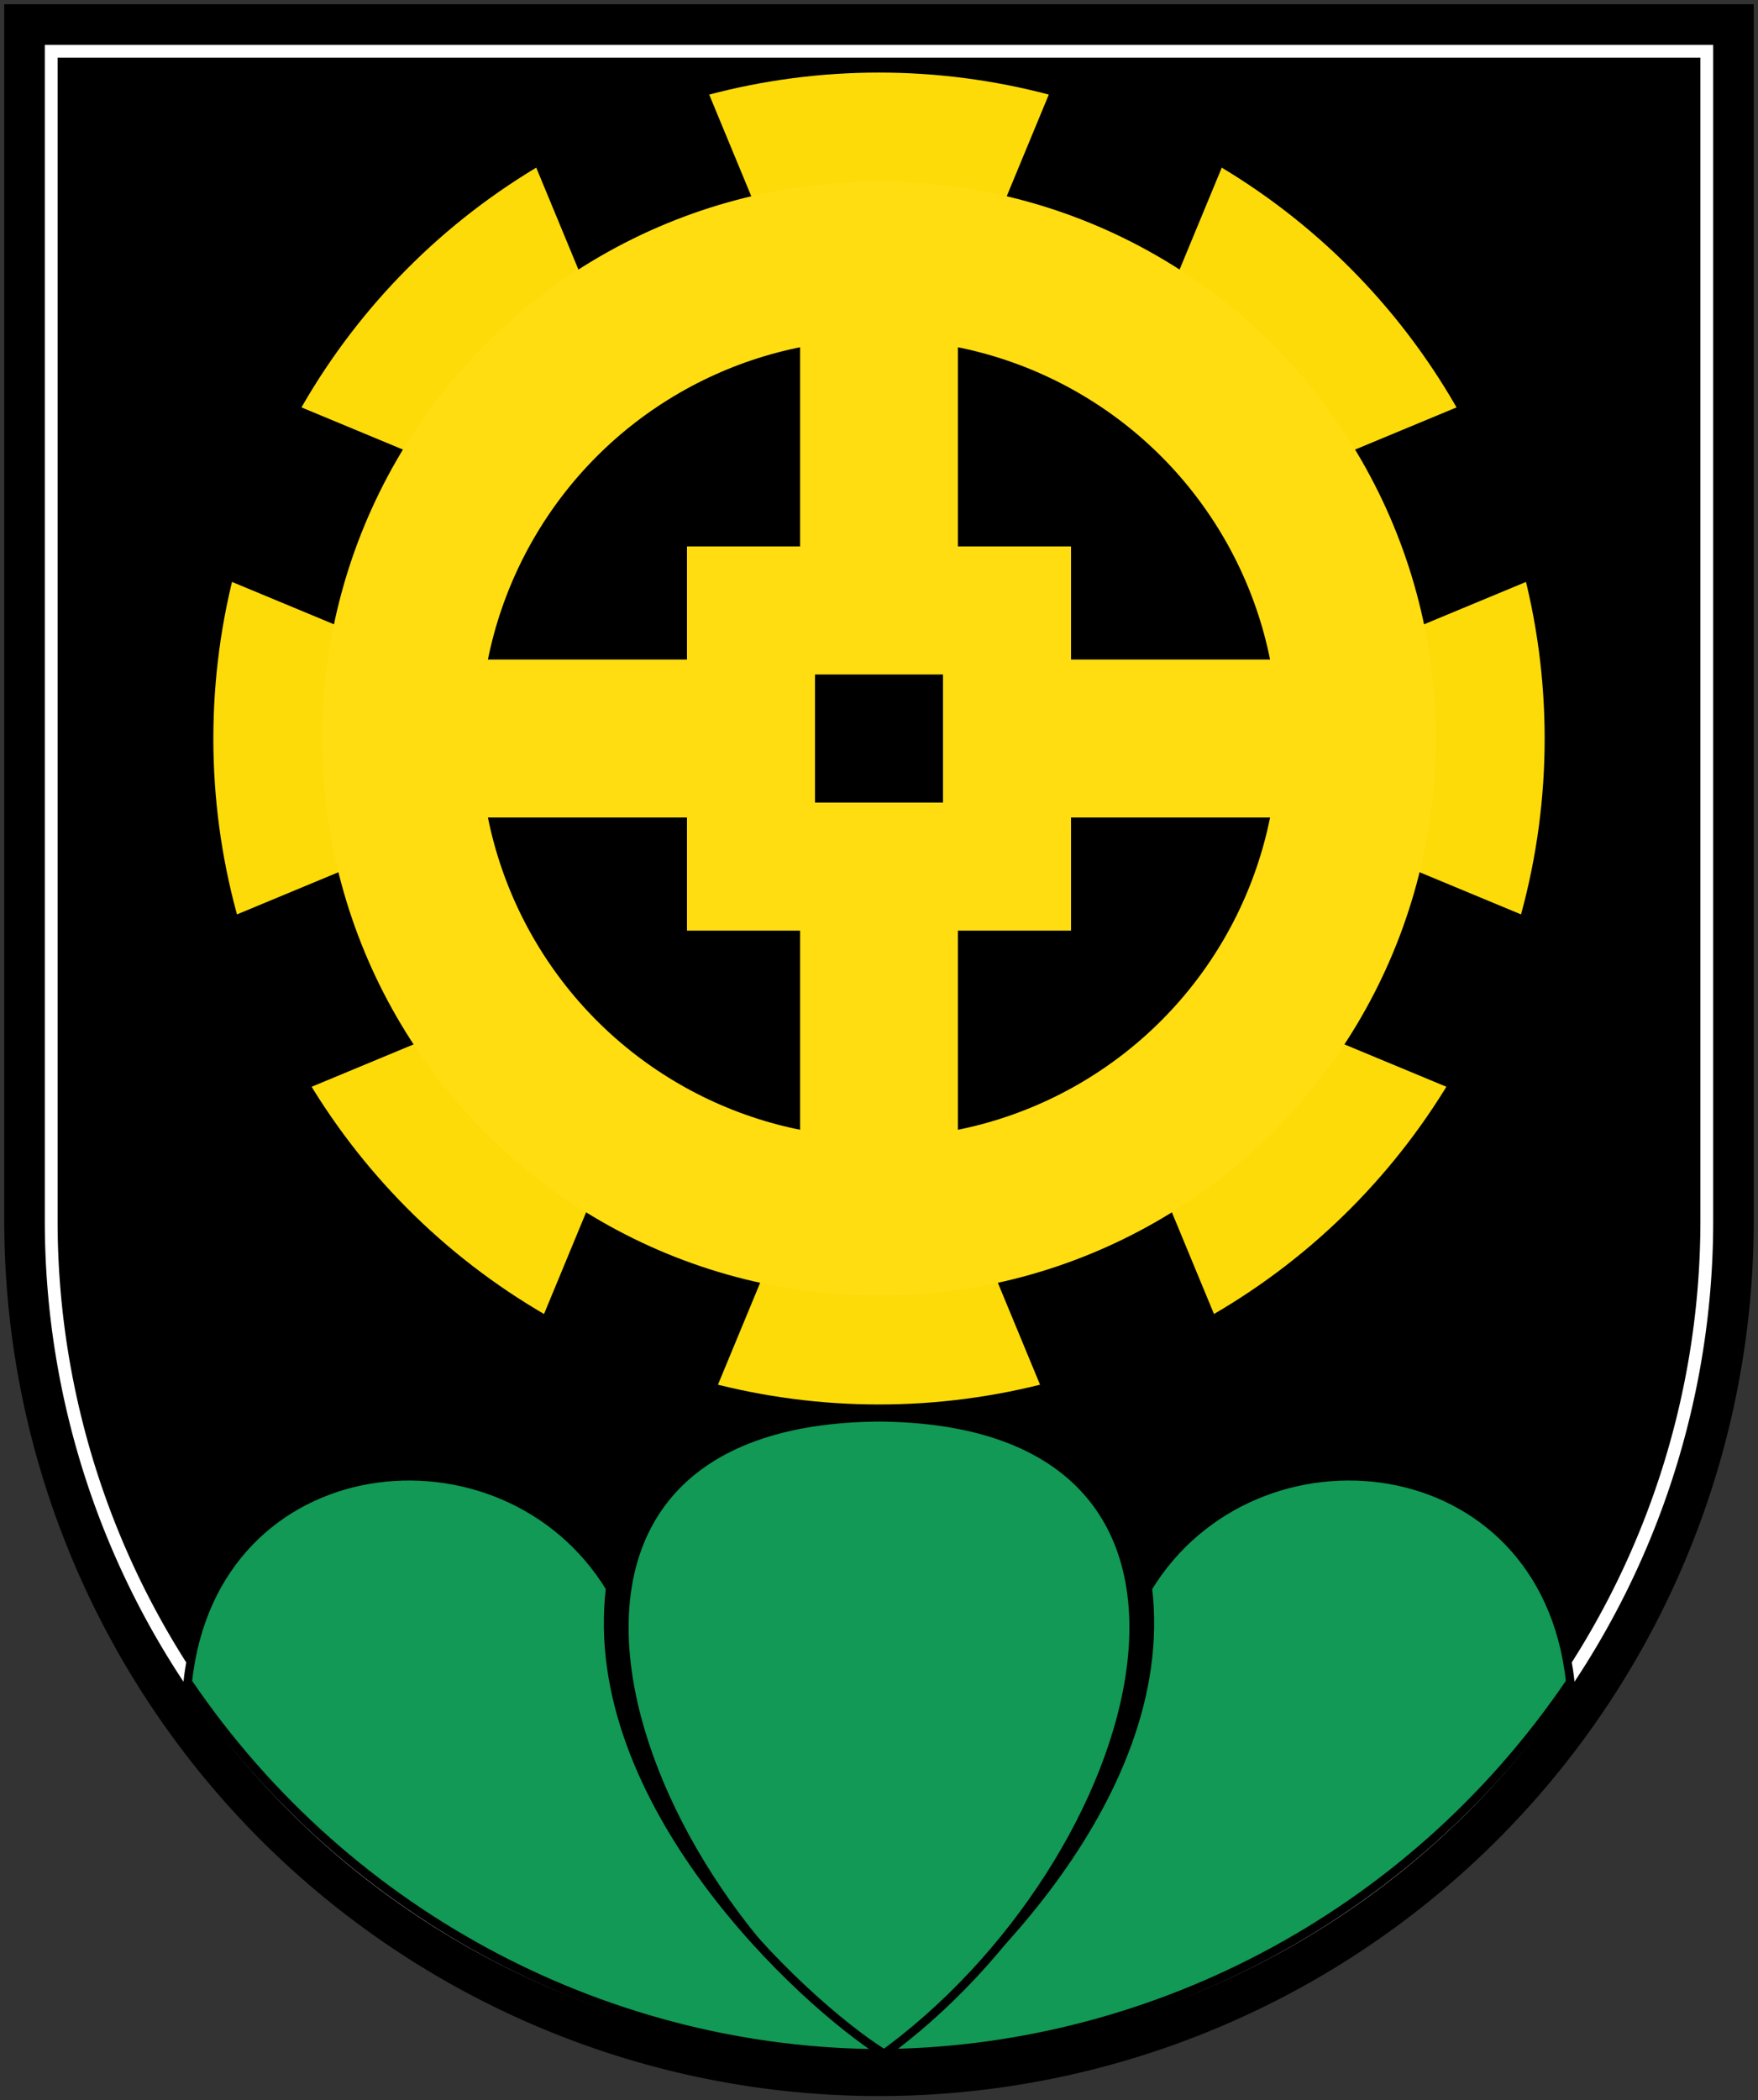<?xml version="1.0"?>
<svg xmlns="http://www.w3.org/2000/svg" height="492" width="412" xmlns:xlink="http://www.w3.org/1999/xlink" viewBox="-206 -173 412 492">
<rect x="-206" y="-173" width="412" height="492" fill="#333333" stroke="none"/>
<path stroke="#000" stroke-width="10" d="m-200-167v280a200 200 0 0 0 400 0v-280z"/>
<path d="m-194-161v274a194 194 0 0 0 388 0v-274z" stroke="#fff" stroke-width="3" fill="none"/>
<circle stroke-width="46" stroke="#fcdb09" r="133" fill="#f1dad2"/>
<use xlink:href="#c" transform="scale(-1,1)"/>
<g id="c" stroke="#000" fill="#195">
<path stroke-width="2" d="m0 309c63-45 95-150-1-150m-62 40c-25-41-93-34-99 22 38 56 100 87 163 87-19-12-70-59-64-109z"/><path stroke-width="44" d="m-148 64 296-123zm86.6 87 123-297z"/>
</g>
<g stroke="#fd1" stroke-width="37">
<circle r="112"/>
<path d="m-102 0h204m-102-102v205"/>
<rect height="60" width="60" y="-30" x="-30" stroke-width="30"/>
</g></svg>